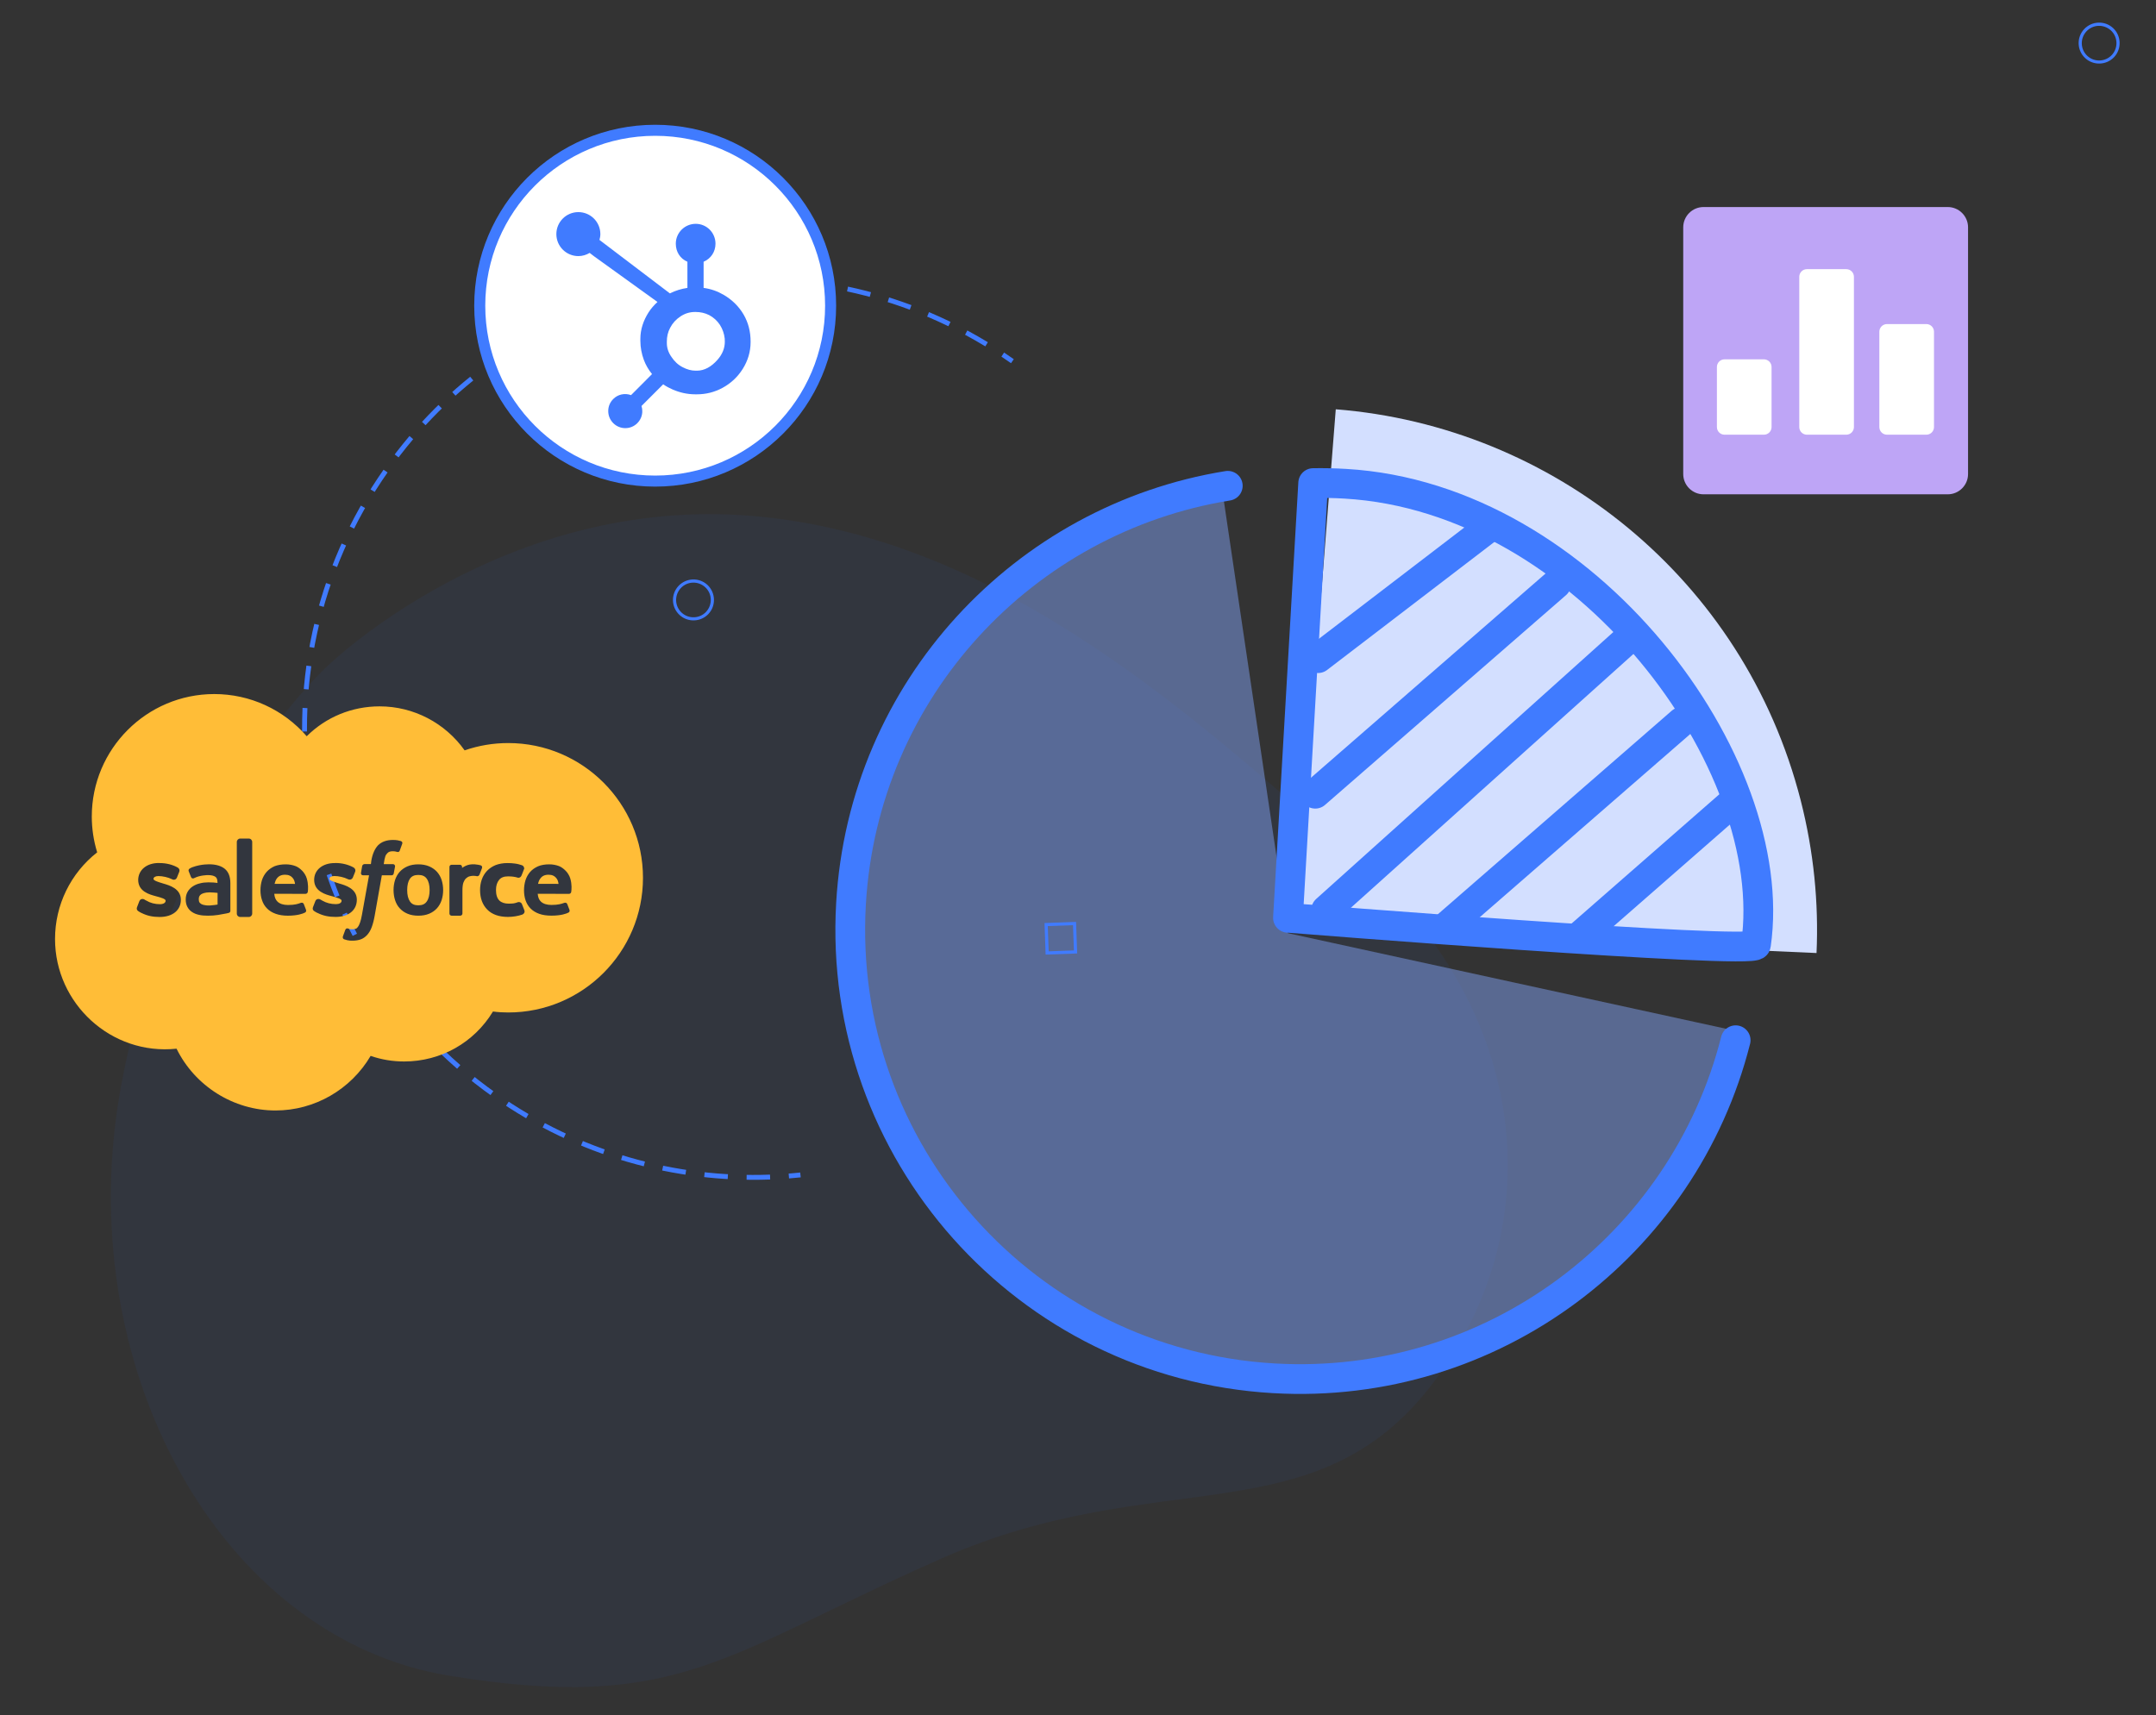 <?xml version="1.0" encoding="utf-8"?>
<!-- Generator: Adobe Illustrator 25.3.1, SVG Export Plug-In . SVG Version: 6.00 Build 0)  -->
<svg version="1.1" id="Capa_1" xmlns="http://www.w3.org/2000/svg" xmlns:xlink="http://www.w3.org/1999/xlink" x="0px" y="0px"
	 viewBox="0 0 404.69 322.02" style="enable-background:new 0 0 404.69 322.02;" xml:space="preserve">
<rect x="0" y="0" width="404.69" height="322.02" fill="#333333" stroke="none"/>
<style type="text/css">
	.st0{opacity:0.25;}
	.st1{opacity:0.25;fill:#255FE3;}
	.st2{fill:none;stroke:#407BFF;stroke-width:0.914;stroke-miterlimit:10;}
	.st3{fill:none;stroke:#407BFF;stroke-width:0.914;stroke-miterlimit:10;stroke-dasharray:4.409,3.527;}
	.st4{fill:#FFFFFF;stroke:#407BFF;stroke-width:2.072;stroke-miterlimit:10;}
	.st5{opacity:0.46;fill:#86A7FF;}
	.st6{fill:#407BFF;}
	.st7{fill:#D3DFFF;}
	.st8{fill:none;stroke:#407BFF;stroke-width:5.582;stroke-linecap:round;stroke-linejoin:round;stroke-miterlimit:10;}
	.st9{fill:#BEA5F6;}
	.st10{fill:#FFFFFF;}
	.st11{fill:#FFBD37;}
</style>
<g class="st0">
	<path class="st1" d="M61.56,124.96c0,0,32.85-32.05,79.66-28.1c46.82,3.95,83.79,38.38,114.5,65.44
		c30.71,27.06,35.87,66.97,13.66,96.83c-22.21,29.86-51.63,15.36-92.59,33.43c-40.96,18.07-49.45,29.05-92.5,22.03
		c-43.05-7.03-71.45-58.41-61.48-111.16C32.79,150.7,61.56,124.96,61.56,124.96z"/>
</g>
<g>
	<g>
		<path class="st2" d="M150.25,220.58c-0.73,0.08-1.45,0.14-2.18,0.2"/>
		<path class="st3" d="M144.55,220.98c-17.8,0.66-35.95-4.29-51.63-15.34c-38.06-26.82-47.18-79.41-20.36-117.47
			c22.92-32.53,64.68-43.92,100.09-29.79c4.84,1.93,9.56,4.34,14.1,7.23"/>
		<path class="st2" d="M188.22,66.57c0.61,0.4,1.21,0.82,1.81,1.24"/>
	</g>
</g>
<circle class="st4" cx="122.98" cy="57.39" r="32.93"/>
<path class="st5" d="M229.49,92.46c-84.08,24.23-79.08,101.43-47.53,137.56c31.55,36.14,83.99,39.1,120.13,7.55
	c18.98-16.57,21.85-35.8,23.47-44.09l-83.82-18.29"/>
<g>
	<path class="st6" d="M391.2,5.47c1.45-1.55,3.89-1.64,5.44-0.2c1.55,1.45,1.64,3.89,0.2,5.44c-1.45,1.55-3.89,1.64-5.44,0.2
		C389.84,9.47,389.75,7.03,391.2,5.47z M396.4,10.32c1.22-1.32,1.15-3.38-0.17-4.6c-1.32-1.22-3.38-1.15-4.6,0.17
		c-1.22,1.32-1.15,3.38,0.17,4.6C393.11,11.71,395.18,11.63,396.4,10.32z"/>
	<path class="st6" d="M127.35,110.01c1.45-1.55,3.89-1.64,5.44-0.2c1.55,1.45,1.64,3.89,0.2,5.44c-1.45,1.55-3.89,1.64-5.44,0.2
		C125.99,114.01,125.9,111.57,127.35,110.01z M132.55,114.85c1.22-1.32,1.15-3.38-0.17-4.6c-1.32-1.22-3.38-1.15-4.6,0.17
		c-1.22,1.32-1.15,3.38,0.17,4.6C129.26,116.24,131.33,116.17,132.55,114.85z"/>
	<path class="st6" d="M196.06,173.29l5.92-0.21l0.21,5.92l-5.92,0.21L196.06,173.29z M201.41,173.69l-4.74,0.17l0.17,4.74l4.74-0.17
		L201.41,173.69z"/>
</g>
<path class="st7" d="M340.97,178.92c0.42-9.42-0.52-19.05-2.97-28.65c-10.67-41.7-46.62-70.22-87.27-73.43l-7.71,97.73
	L340.97,178.92z"/>
<g>
	<path class="st8" d="M325.79,195.29c-9.72,38.45-45.63,65.85-86.69,63.47c-46.53-2.7-82.06-42.6-79.36-89.13
		c2.33-40.25,32.51-72.27,70.72-78.43"/>
	<g>
		<path class="st8" d="M329.6,177.37c4.92-34.13-31.88-83.93-77.07-86.55c-2.03-0.12-4.04-0.16-6.04-0.13l-4.73,81.62
			C241.77,172.31,329.33,179.27,329.6,177.37z"/>
		<line class="st8" x1="247.41" y1="123.56" x2="279.51" y2="98.99"/>
		<line class="st8" x1="246.88" y1="149.01" x2="292.11" y2="109.63"/>
		<line class="st8" x1="248.92" y1="170.84" x2="305.18" y2="120.3"/>
		<line class="st8" x1="270.89" y1="174.47" x2="315.62" y2="135.54"/>
		<line class="st8" x1="296.29" y1="175.95" x2="324.63" y2="151.16"/>
	</g>
</g>
<path class="st6" d="M139.59,59.07c-0.9-1.54-2.16-2.78-3.74-3.71c-1.18-0.69-2.4-1.12-3.78-1.31v-4.91
	c1.38-0.59,2.23-1.88,2.23-3.39c0-2.06-1.65-3.73-3.71-3.73c-2.06,0-3.74,1.67-3.74,3.73c0,1.51,0.81,2.81,2.18,3.39v4.91
	c-1.1,0.16-2.25,0.5-3.29,1.03c-2.13-1.62-9.13-6.93-13.22-10.04c0.1-0.35,0.17-0.71,0.17-1.09c0-2.28-1.85-4.13-4.13-4.13
	s-4.13,1.85-4.13,4.13c0,2.28,1.85,4.13,4.13,4.13c0.78,0,1.5-0.23,2.12-0.6l0.86,0.66l11.87,8.55c-0.63,0.58-1.21,1.23-1.68,1.97
	c-0.95,1.5-1.53,3.15-1.53,4.95v0.38c0,1.26,0.24,2.45,0.65,3.57c0.36,0.98,0.89,1.87,1.54,2.67l-3.94,3.95
	c-1.17-0.43-2.48-0.15-3.35,0.74c-0.6,0.6-0.94,1.41-0.93,2.26c0,0.85,0.33,1.65,0.94,2.26c0.6,0.6,1.41,0.94,2.26,0.94
	c0.85,0,1.66-0.33,2.26-0.94c0.6-0.6,0.94-1.41,0.93-2.26c0-0.33-0.05-0.65-0.15-0.96l4.07-4.07c0.56,0.39,1.16,0.71,1.81,0.99
	c1.28,0.55,2.69,0.89,4.23,0.89h0.28c1.71,0,3.32-0.4,4.83-1.22c1.59-0.87,2.84-2.05,3.79-3.56c0.95-1.52,1.47-3.19,1.47-5.04v-0.09
	C140.89,62.27,140.47,60.6,139.59,59.07L139.59,59.07z M134.62,67.61c-1.1,1.23-2.37,1.98-3.81,1.98h-0.24
	c-0.82,0-1.62-0.23-2.41-0.64c-0.89-0.45-1.56-1.1-2.11-1.92c-0.57-0.8-0.88-1.68-0.88-2.61v-0.28c0-0.92,0.18-1.78,0.62-2.6
	c0.47-0.9,1.11-1.59,1.96-2.15c0.83-0.55,1.73-0.82,2.72-0.82h0.09c0.9,0,1.75,0.18,2.56,0.59c0.82,0.44,1.49,1.04,2.01,1.83
	c0.5,0.79,0.8,1.64,0.9,2.57c0.02,0.19,0.02,0.39,0.02,0.58C136.06,65.38,135.58,66.55,134.62,67.61L134.62,67.61z"/>
<g>
	<g>
		<path class="st9" d="M369.41,89c0,2.09-1.71,3.8-3.8,3.8h-45.86c-2.09,0-3.8-1.71-3.8-3.8V42.67c0-2.09,1.71-3.8,3.8-3.8h45.86
			c2.09,0,3.8,1.71,3.8,3.8V89z"/>
	</g>
	<g>
		<g>
			<path class="st10" d="M347.99,80.18c0,0.78-0.64,1.43-1.43,1.43h-7.4c-0.78,0-1.43-0.64-1.43-1.43V51.96
				c0-0.78,0.64-1.43,1.43-1.43h7.4c0.78,0,1.43,0.64,1.43,1.43V80.18z"/>
		</g>
		<g>
			<path class="st10" d="M332.53,80.18c0,0.78-0.64,1.43-1.43,1.43h-7.4c-0.78,0-1.43-0.64-1.43-1.43V68.89
				c0-0.78,0.64-1.43,1.43-1.43h7.4c0.78,0,1.43,0.64,1.43,1.43V80.18z"/>
		</g>
		<g>
			<path class="st10" d="M363.02,80.18c0,0.78-0.64,1.43-1.43,1.43h-7.4c-0.78,0-1.43-0.64-1.43-1.43V62.27
				c0-0.78,0.64-1.43,1.43-1.43h7.4c0.78,0,1.43,0.64,1.43,1.43V80.18z"/>
		</g>
	</g>
</g>
<path class="st11" d="M40.22,130.3c-12.68,0-22.99,10.31-22.99,22.99c0,2.28,0.34,4.54,1.01,6.73c-4.98,3.91-7.91,9.87-7.91,16.27
	c0,12.11,10.54,21.88,22.81,20.59c3.44,7.01,10.69,11.6,18.57,11.6c7.38,0,14.16-3.96,17.86-10.25c2.02,0.7,4.13,1.05,6.29,1.05
	c6.89,0,13.14-3.55,16.67-9.38c0.99,0.13,1.93,0.18,2.87,0.18c13.95,0,25.29-11.34,25.29-25.29c0-13.95-11.34-25.29-25.29-25.29
	c-2.81,0-5.56,0.46-8.19,1.37c-3.65-5.14-9.58-8.26-15.95-8.26c-5.21,0-10.06,2.01-13.69,5.61C53.22,133.21,46.94,130.3,40.22,130.3
	z M45.08,157.43h1.63c0.35,0,0.63,0.29,0.63,0.65v13.42c0,0.37-0.28,0.65-0.63,0.65h-1.63c-0.35,0-0.63-0.28-0.63-0.65v-13.42
	C44.45,157.72,44.73,157.43,45.08,157.43z M73.74,157.69c0.33,0,0.62,0.02,0.87,0.06c0.24,0.04,0.43,0.09,0.64,0.15l0.02,0.01
	c0.22,0.09,0.31,0.29,0.23,0.5l-0.47,1.29c-0.06,0.15-0.19,0.34-0.55,0.22c-0.05-0.01-0.13-0.04-0.29-0.07
	c-0.08-0.01-0.26-0.04-0.46-0.04c-0.22,0-0.42,0.03-0.59,0.08c-0.15,0.05-0.3,0.14-0.42,0.27c-0.18,0.18-0.31,0.37-0.38,0.56
	c-0.12,0.33-0.22,0.84-0.31,1.51h1.69c0.14,0,0.26,0.04,0.33,0.13c0.05,0.05,0.12,0.16,0.1,0.32l-0.24,1.28
	c-0.04,0.29-0.26,0.37-0.43,0.37h-1.81l-1.35,7.63c-0.15,0.84-0.34,1.54-0.55,2.11c-0.24,0.63-0.49,1.04-0.84,1.44
	c-0.37,0.4-0.78,0.69-1.23,0.85s-0.98,0.24-1.58,0.24c-0.3,0-0.59-0.01-0.94-0.09c-0.26-0.06-0.4-0.1-0.59-0.17
	c-0.18-0.07-0.32-0.29-0.23-0.54c0.04-0.12,0.41-1.11,0.46-1.25c0.1-0.24,0.33-0.31,0.52-0.23c0.11,0.04,0.17,0.07,0.29,0.1
	c0.13,0.02,0.31,0.04,0.45,0.04c0.24,0,0.47-0.03,0.66-0.09c0.19-0.06,0.31-0.17,0.44-0.35c0.14-0.18,0.26-0.43,0.4-0.82
	c0.13-0.36,0.25-0.85,0.36-1.47l1.33-7.4h-1.08c-0.15,0-0.27-0.04-0.35-0.13c-0.04-0.06-0.1-0.16-0.08-0.33l0.22-1.28
	c0.06-0.28,0.31-0.36,0.45-0.37h1.19l0.08-0.65c0.22-1.28,0.66-2.25,1.29-2.91C71.64,158.04,72.56,157.69,73.74,157.69z
	 M46.71,157.89c0.1,0,0.17,0.08,0.17,0.19C46.88,157.97,46.81,157.89,46.71,157.89z M29.78,162.02l0.22,0.01h0.01
	c1.18,0,2.4,0.3,3.33,0.83c0.3,0.16,0.43,0.49,0.31,0.8c-0.04,0.1-0.4,1-0.44,1.1c-0.1,0.24-0.31,0.4-0.57,0.4
	c-0.18,0-0.32-0.08-0.36-0.1c-0.69-0.35-1.74-0.59-2.55-0.59c-0.54,0-0.92,0.21-0.92,0.54c0,0.31,0.93,0.59,1.67,0.81l0.19,0.06
	c1.14,0.33,3.28,0.95,3.28,3.04c0,1.97-1.56,3.23-3.98,3.23c-1.3,0-2.34-0.22-3.38-0.74l-0.12-0.05c-0.18-0.1-0.35-0.19-0.58-0.35
	c-0.22-0.18-0.28-0.45-0.16-0.72l0.42-1.09c0.1-0.27,0.32-0.43,0.59-0.43c0.14,0,0.28,0.04,0.35,0.09l0.15,0.1l0.22,0.11
	c0.77,0.46,1.63,0.68,2.56,0.68c0.64,0,1.07-0.25,1.07-0.66c0-0.33-0.85-0.57-1.62-0.78l-0.22-0.06c-1.16-0.31-3.31-0.87-3.31-3.06
	C25.96,163.33,27.53,162.02,29.78,162.02z M63.02,162.02L63.02,162.02c1.19,0,2.4,0.31,3.34,0.83c0.3,0.17,0.42,0.5,0.31,0.8
	c-0.04,0.11-0.4,1-0.44,1.1c-0.11,0.23-0.32,0.39-0.57,0.39c-0.18,0-0.32-0.07-0.36-0.09c-0.69-0.35-1.73-0.59-2.54-0.59
	c-0.55,0-0.93,0.21-0.93,0.54c0,0.31,0.93,0.58,1.67,0.81l0.19,0.06c1.14,0.33,3.29,0.95,3.29,3.04c0,1.97-1.56,3.23-3.98,3.23
	c-1.3,0-2.34-0.22-3.38-0.74l-0.13-0.05c-0.18-0.1-0.35-0.19-0.58-0.35c-0.22-0.18-0.27-0.45-0.15-0.72l0.42-1.08
	c0.09-0.27,0.31-0.43,0.59-0.43c0.13,0,0.26,0.03,0.42,0.13c0.08,0.05,0.16,0.1,0.29,0.17c0.78,0.45,1.64,0.67,2.57,0.67
	c0.64,0,1.07-0.24,1.07-0.65c0-0.33-0.86-0.57-1.62-0.79l-0.22-0.06c-1.15-0.31-3.31-0.87-3.31-3.06c0-1.86,1.58-3.15,3.84-3.15
	L63.02,162.02z M95.22,162.03c0.53,0,1.01,0.03,1.43,0.09c0.44,0.05,1.03,0.21,1.3,0.31c0.17,0.06,0.31,0.18,0.37,0.32l0.09,0.29
	l-0.07,0.18c-0.13,0.33-0.22,0.57-0.32,0.84l-0.13,0.31c-0.1,0.26-0.32,0.42-0.58,0.42l-0.12-0.01l-0.06-0.03
	c-0.57-0.16-1.1-0.22-1.79-0.22c-0.75,0-1.29,0.21-1.65,0.65c-0.4,0.49-0.59,1.11-0.59,1.92c0,0.88,0.22,1.56,0.64,1.97
	c0.41,0.39,1,0.58,1.75,0.58c0.33,0,0.65-0.02,0.93-0.05c0.23-0.04,0.46-0.1,0.75-0.21l0.14-0.04h0.08c0.28,0,0.5,0.16,0.59,0.4
	l0.44,1.13c0.14,0.36-0.05,0.67-0.35,0.81c-0.77,0.28-1.79,0.45-2.71,0.45c-1.71,0-3.02-0.47-3.91-1.39
	c-0.89-0.91-1.34-2.14-1.34-3.66c0-0.7,0.11-1.37,0.32-1.96c0.22-0.63,0.55-1.17,0.98-1.63c0.44-0.46,0.99-0.83,1.62-1.09
	C93.67,162.17,94.41,162.03,95.22,162.03z M39.22,162.26c1.28,0,2.28,0.29,2.96,0.84c0.7,0.57,1.06,1.47,1.06,2.69v5.19
	c0.02,0.15-0.08,0.36-0.31,0.41c0,0-0.23,0.05-0.44,0.1c-0.2,0.04-0.93,0.18-1.55,0.28c-0.63,0.1-1.27,0.14-1.9,0.14
	c-0.61,0-1.17-0.04-1.66-0.15c-0.52-0.11-0.97-0.29-1.33-0.54c-0.38-0.24-0.67-0.57-0.88-0.97c-0.21-0.39-0.31-0.86-0.31-1.4
	c0-0.54,0.12-1.01,0.36-1.43c0.23-0.4,0.56-0.75,0.96-1.01c0.4-0.26,0.84-0.46,1.35-0.57c0.49-0.13,1.02-0.19,1.57-0.19
	c0.4,0,0.72,0.01,0.97,0.03c0,0,0.34,0.03,0.76,0.08c-0.01-0.72-0.16-0.98-0.4-1.15c-0.31-0.22-0.77-0.32-1.39-0.32h-0.01
	c-0.12,0-1.48,0.01-2.55,0.55c-0.06,0.04-0.13,0.06-0.13,0.06c-0.17,0.05-0.4,0-0.49-0.23l-0.43-1.08
	c-0.11-0.24,0.03-0.44,0.15-0.51c0.56-0.4,1.9-0.65,1.97-0.66C38.03,162.32,38.78,162.26,39.22,162.26z M53.66,162.27
	c0.63,0,1.28,0.12,1.84,0.34c0.41,0.16,0.82,0.45,1.24,0.88c0.3,0.3,0.69,0.88,0.84,1.42c0.32,1.07,0.26,2.04,0.2,2.51
	c-0.04,0.26-0.24,0.38-0.42,0.39l-5.88-0.01c0.06,0.68,0.27,1.16,0.63,1.49c0.43,0.4,1.1,0.61,1.94,0.61h0.03
	c1.27,0,1.86-0.21,2.29-0.37l0.13-0.04c0.18-0.06,0.43-0.01,0.52,0.22l0.4,1.04c0.11,0.24,0.04,0.46-0.16,0.57
	c-0.43,0.22-1.41,0.58-3.2,0.59h-0.03c-0.86,0-1.63-0.12-2.27-0.35c-0.66-0.23-1.2-0.57-1.63-1c-0.43-0.44-0.75-0.95-0.94-1.54
	c-0.2-0.57-0.3-1.2-0.3-1.89c0-0.67,0.1-1.31,0.28-1.9c0.19-0.58,0.49-1.1,0.88-1.55c0.4-0.44,0.9-0.8,1.49-1.06
	C52.13,162.39,52.84,162.27,53.66,162.27z M78.52,162.27c0.76,0,1.46,0.13,2.04,0.38c0.58,0.25,1.08,0.6,1.47,1.03
	c0.39,0.44,0.68,0.96,0.87,1.54c0.18,0.58,0.28,1.21,0.28,1.88s-0.1,1.29-0.28,1.87c-0.19,0.59-0.49,1.11-0.87,1.54
	c-0.4,0.44-0.9,0.79-1.47,1.03c-0.59,0.25-1.28,0.37-2.04,0.37s-1.45-0.12-2.03-0.37c-0.58-0.24-1.08-0.59-1.47-1.03
	c-0.4-0.43-0.68-0.95-0.87-1.54c-0.18-0.57-0.28-1.2-0.28-1.87s0.1-1.29,0.28-1.88c0.19-0.58,0.48-1.1,0.87-1.54
	c0.39-0.43,0.88-0.78,1.46-1.03C77.07,162.39,77.75,162.27,78.52,162.27z M103.12,162.27c0.63,0,1.27,0.12,1.84,0.34
	c0.4,0.17,0.81,0.45,1.23,0.88c0.31,0.3,0.69,0.88,0.85,1.42c0.34,1.13,0.24,2.15,0.18,2.53c-0.03,0.23-0.22,0.37-0.4,0.37
	l-5.89-0.01c0.06,0.68,0.26,1.16,0.62,1.48c0.43,0.4,1.1,0.61,1.94,0.61h0.03c1.28,0,1.87-0.21,2.3-0.36l0.13-0.04
	c0.18-0.06,0.42-0.01,0.52,0.22l0.4,1.04c0.11,0.23,0.05,0.45-0.15,0.57c-0.43,0.22-1.41,0.58-3.2,0.58h-0.03
	c-0.87,0-1.63-0.11-2.27-0.34c-0.66-0.23-1.2-0.57-1.63-1c-0.43-0.44-0.74-0.95-0.94-1.54c-0.19-0.56-0.29-1.19-0.29-1.88
	c0-0.67,0.1-1.31,0.28-1.9c0.19-0.58,0.49-1.11,0.87-1.55c0.4-0.45,0.91-0.8,1.5-1.06C101.58,162.39,102.29,162.27,103.12,162.27z
	 M89.15,162.27c0.41,0.03,0.95,0.13,1.09,0.19c0.18,0.05,0.31,0.25,0.24,0.49v0.01c-0.06,0.15-0.36,0.97-0.47,1.23
	c-0.13,0.31-0.38,0.31-0.47,0.31c-0.04-0.01-0.36-0.08-0.65-0.08c-0.26,0-0.54,0.04-0.75,0.1c-0.25,0.07-0.48,0.21-0.67,0.39
	c-0.2,0.18-0.35,0.44-0.48,0.77c-0.12,0.32-0.19,0.86-0.19,1.46v4.37c0,0.22-0.19,0.4-0.42,0.4h-1.61c-0.22,0-0.41-0.18-0.41-0.4
	v-8.76c0-0.22,0.18-0.4,0.4-0.4h1.57c0.22,0,0.4,0.18,0.4,0.4v0.19c0.22-0.15,0.46-0.3,0.72-0.41
	C87.85,162.36,88.31,162.22,89.15,162.27z M30.01,162.49c0.58,0,1.16,0.08,1.69,0.22C31.17,162.57,30.59,162.49,30.01,162.49z
	 M53.51,164.22c-0.71,0-1.22,0.24-1.57,0.74c-0.18,0.25-0.31,0.57-0.4,0.97l3.84,0.01c-0.06-0.43-0.17-0.75-0.34-0.98
	C54.68,164.45,54.2,164.22,53.51,164.22z M102.96,164.22c-0.71,0-1.22,0.24-1.56,0.74c-0.19,0.25-0.32,0.57-0.4,0.97l3.84,0.01
	c-0.05-0.42-0.17-0.75-0.34-0.98C104.13,164.45,103.66,164.22,102.96,164.22z M78.52,164.26c-0.73,0-1.23,0.22-1.57,0.7
	c-0.34,0.49-0.52,1.21-0.52,2.14s0.18,1.65,0.53,2.15c0.33,0.49,0.84,0.71,1.56,0.71c0.74,0,1.24-0.22,1.58-0.71
	c0.36-0.5,0.54-1.22,0.54-2.15s-0.18-1.64-0.54-2.14C79.76,164.48,79.25,164.26,78.52,164.26z M97.25,164.32c0,0,0.02,0,0.05,0
	C97.28,164.32,97.25,164.32,97.25,164.32z M32.78,164.57c-0.04,0.09-0.11,0.11-0.17,0.11c0.01,0,0.01,0,0.03,0
	C32.69,164.68,32.75,164.65,32.78,164.57z M65.8,164.57c-0.04,0.09-0.1,0.11-0.16,0.11c0.01,0,0.01,0,0.02,0
	C65.71,164.68,65.77,164.65,65.8,164.57z M59.76,166.38c0.21,0.31,0.5,0.56,0.84,0.75C60.27,166.94,59.97,166.69,59.76,166.38z
	 M39.33,167.53c-0.84,0-1.31,0.22-1.48,0.31l-0.1,0.06c-0.3,0.2-0.44,0.49-0.44,0.91c0,0.27,0.05,0.48,0.14,0.61
	c0.07,0.1,0.09,0.13,0.31,0.28l0.01,0.01c0.04,0.03,0.54,0.33,1.63,0.28c0.6-0.04,1.16-0.12,1.44-0.17v-2.19
	c-0.28-0.03-0.84-0.09-1.44-0.1H39.33z M97.39,169.81c-0.04,0-0.07,0.01-0.07,0.01S97.35,169.82,97.39,169.81L97.39,169.81z
	 M46.88,171.5c0,0.11-0.07,0.19-0.17,0.19C46.81,171.69,46.88,171.61,46.88,171.5z"/>
</svg>
